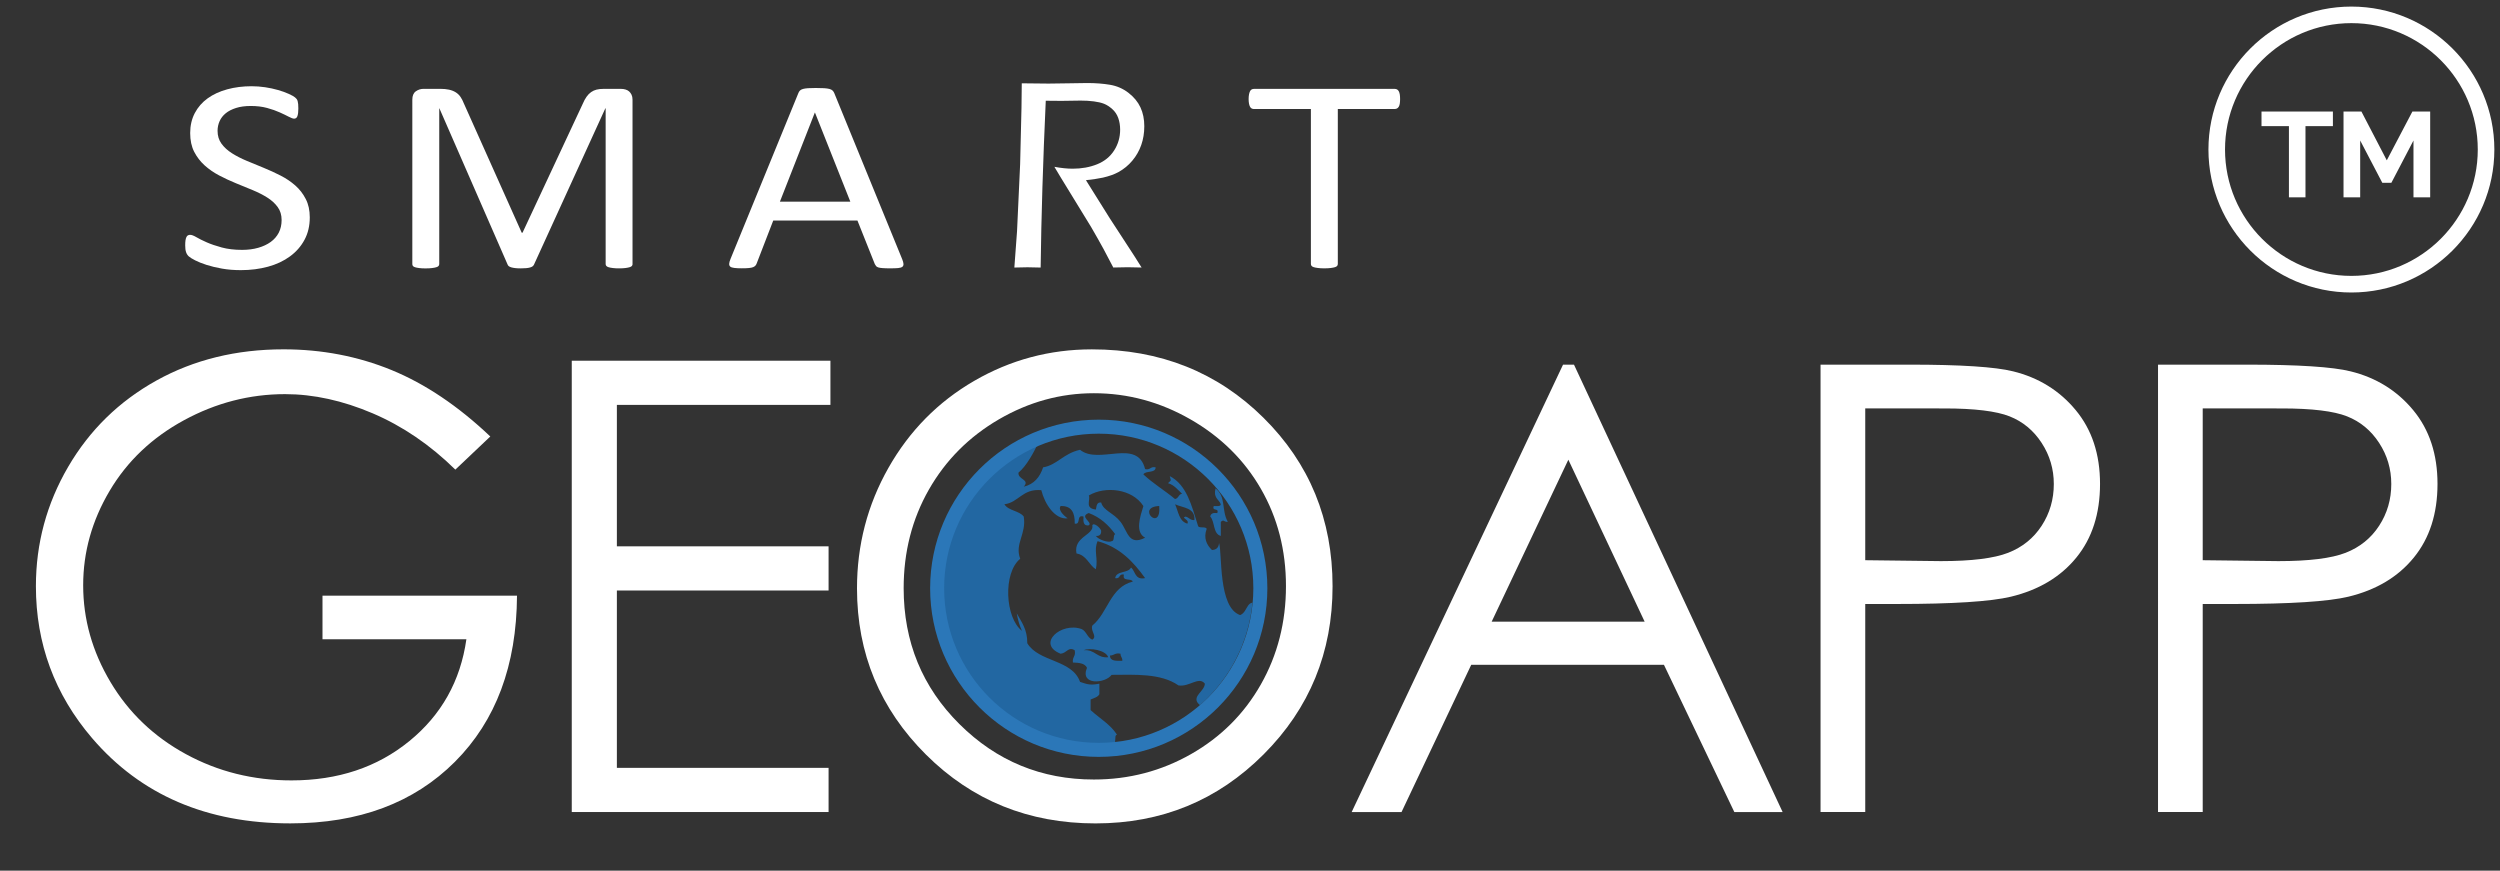 <?xml version="1.0" encoding="utf-8"?>
<!-- Generator: Adobe Illustrator 24.0.2, SVG Export Plug-In . SVG Version: 6.00 Build 0)  -->
<svg version="1.0" xmlns="http://www.w3.org/2000/svg" xmlns:xlink="http://www.w3.org/1999/xlink" x="0px" y="0px"
	 viewBox="0 0 904.44 314.98" style="enable-background:new 0 0 904.44 314.98;" xml:space="preserve">
<rect x="0" y="0" width="904.44" height="314.98" fill="#333333" stroke="none"/>
<style type="text/css">
	.st0{fill-rule:evenodd;clip-rule:evenodd;fill:#2267A2;}
	.st1{fill-rule:evenodd;clip-rule:evenodd;fill:#2B77B8;}
	.st2{fill:#FFFFFF;}
</style>
<g id="Layer_2">
	<g>
		<g>
			<path class="st0" d="M408.97,267.92c-0.35,0.08-0.71,0.16-1.06,0.23C408.26,268.08,408.62,268,408.97,267.92z"/>
			<path class="st0" d="M411.54,267.3c-0.39,0.11-0.79,0.21-1.19,0.31C410.75,267.51,411.14,267.4,411.54,267.3z"/>
			<path class="st0" d="M413.97,266.59c-0.4,0.13-0.81,0.25-1.21,0.37C413.16,266.83,413.56,266.71,413.97,266.59z"/>
			<path class="st0" d="M417.38,265.36c-0.74,0.29-1.49,0.57-2.25,0.83C415.89,265.93,416.64,265.65,417.38,265.36z"/>
			<path class="st0" d="M419.66,264.42c-0.46,0.2-0.92,0.4-1.38,0.6C418.74,264.82,419.2,264.62,419.66,264.42z"/>
			<path class="st0" d="M379.03,158.65c0.43-0.14,0.85-0.28,1.28-0.41C379.88,158.37,379.46,158.51,379.03,158.65z"/>
			<path class="st0" d="M421.87,263.38c-0.47,0.23-0.95,0.46-1.43,0.68C420.92,263.84,421.4,263.62,421.87,263.38z"/>
			<path class="st0" d="M405.59,268.57c-0.34,0.05-0.68,0.1-1.03,0.14C404.91,268.67,405.25,268.62,405.59,268.57z"/>
			<path class="st0" d="M453.27,216.62c0.03-0.42,0.07-0.84,0.09-1.26C453.34,215.78,453.3,216.2,453.27,216.62z"/>
			<path class="st0" d="M376.48,159.55c0.42-0.16,0.85-0.32,1.27-0.47C377.32,159.23,376.9,159.39,376.48,159.55z"/>
			<path class="st0" d="M381.65,157.86c0.43-0.12,0.85-0.24,1.29-0.34C382.5,157.62,382.07,157.74,381.65,157.86z"/>
			<path class="st0" d="M392.9,155.96c0.32-0.02,0.65-0.05,0.97-0.07C393.55,155.91,393.23,155.94,392.9,155.96z"/>
			<path class="st0" d="M384.33,157.19c0.42-0.09,0.84-0.19,1.27-0.28C385.17,157,384.75,157.1,384.33,157.19z"/>
			<path class="st0" d="M437.84,186.88c1.74,1.86,0.95,6.26,3.82,7c0-1.7,0-3.39,0-5.09c1.26-1.06,0.81,0.06,2.54,0
				c-2.39-4.2-0.54-9.08-4.45-12.09c-0.87,3.41,1.19,3.9,1.91,5.73c-0.12,0.94-1.54,0.58-2.55,0.64c-0.79,2.06,2.06,0.49,1.27,2.55
				C438.93,185.43,437.99,185.76,437.84,186.88z"/>
			<path class="st0" d="M451.84,218.7C451.84,218.7,451.84,218.7,451.84,218.7C451.84,218.7,451.83,218.7,451.84,218.7
				c-0.11,0.11-0.21,0.24-0.3,0.38c0,0.01-0.01,0.02-0.02,0.03c-0.86,1.23-1.35,2.83-2.87,3.41c-8.06-2.73-6.41-22.54-7.64-26.09
				c-0.08,1.62-0.93,2.47-2.55,2.55c-1.9-1.81-3.16-4.33-1.91-7.64c-0.39-1.1-3.02,0.05-3.18-1.27
				c-2.26-7.07-4.01-14.66-10.18-17.82c0.53,2.04,0.54,1.32-0.64,2.55c2.3,0.67,3.52,2.42,5.09,3.82c-1.3,0.19-1.25,1.72-2.55,1.91
				c-3.7-3.09-7.96-5.61-11.45-8.91c0.84-1.49,4.38-0.29,4.45-2.54c-1.95-0.46-1.87,1.1-3.82,0.64c-2.81-11.36-16.71-1.41-23.54-7
				c-6.07,1.36-8.24,5.47-13.36,6.36c-1.16,3.5-3.24,6.09-7,7c2.36-2.68-2.19-2.52-1.91-5.09c2.83-2.31,5.61-7.33,7.3-11.14
				c-20.96,8.33-35.78,28.79-35.78,52.71c0,31.33,25.4,56.72,56.72,56.72c2.3,0,4.57-0.15,6.8-0.42c-0.18-0.75-0.04-1.15-0.04-1.15
				c0.1-0.75-0.11-1.81,0.64-1.91c-2.4-3.75-6.35-5.95-9.55-8.91c0-1.27,0-2.54,0-3.82c1.18-0.52,2.57-0.82,3.18-1.91
				c0-1.27,0-2.55,0-3.82c-3.26,0.62-4.2,0.29-7-0.64c-2.84-8.19-14.96-7.1-19.09-14c0.06-4.94-2.08-7.67-3.82-10.82
				c0.41,2.35,1.03,4.49,1.91,6.36c-6.12-4.73-6.94-20.97-0.64-26.09c-2.11-5.42,2.31-8.9,1.27-15.27c-1.64-2.17-5.58-2.06-7-4.45
				c5.13-0.59,6.54-5.75,13.36-5.09c1.21,4.95,4.95,10.74,9.54,10.18c-1.37-0.92-3.62-3.06-2.55-4.45c3.95-0.13,5.2,2.44,5.09,6.36
				c2.39,0.48,0.44-3.38,3.18-2.55c-0.12,1.82-0.08,3.47,1.91,3.18c1.58-1.11-3.66-3.12,0-4.45c4.17,1.56,7.13,4.33,9.55,7.64
				c-0.88,0.39-0.1,2.45-1.27,2.54c-1.11,0.65-4.72-0.46-5.73-1.91c1.39,0.12,2.02-0.52,1.91-1.91c-0.28-1.05-2.74-3.12-3.18-1.91
				c0.73,3.5-6.92,4.1-5.73,10.18c3.65,0.59,4.43,4.06,7,5.73c0.92-3.99-0.86-6.77,0.64-10.18c8.01,2.18,12.92,7.44,17.18,13.36
				c-3.75,0.78-3.44-2.5-5.09-3.82c-1.03,2.16-5.31,1.06-5.73,3.82c1.96,0.47,1.22-1.75,3.18-1.27c-0.76,2.67,2.68,1.14,3.18,2.54
				c-8.19,1.99-9.01,11.36-14.64,15.91c-0.73,2.07,1.94,3.91,0,5.09c-1.81-0.73-2.09-3-3.82-3.82c-7.41-2.73-16.54,5.37-7.64,8.91
				c2.4-0.28,2.69-2.65,5.09-1.27c0.51,2.21-0.95,2.45-0.64,4.45c2.27,0.06,4.37,0.3,5.09,1.91c-2.68,6.44,6.6,5.74,8.91,2.55
				c8.21-0.03,17.78-0.65,24.18,3.82c3.97,0.65,7.35-3.41,9.55-0.64c-0.08,2.7-4.47,4.42-2.55,7c0,0,0.28,0.35,0.78,0.8
				c10.53-9.27,17.6-22.37,19.01-37.13C452.7,218.09,452.22,218.29,451.84,218.7z M392.02,235.24c2.29-1,8.08-0.03,8.91,2.54
				C396.73,238.17,396.22,234.86,392.02,235.24z M406.02,239.06c-2.1-0.02-4.5,0.26-4.45-1.91c1.5,0.01,1.87-1.1,3.82-0.64
				C405.3,237.66,406.16,237.86,406.02,239.06z M405.38,188.79c-2.47-3.21-6.25-4.04-7-7c-1.68-0.19-1.64,1.33-1.91,2.55
				c-4.16-0.42-1.88-3.38-2.55-5.09c5.94-3.53,15.71-2.43,19.73,3.82c-1.18,3.86-3.11,9.53,0.64,11.45
				C408.26,197.62,408.02,192.21,405.38,188.79z M419.38,183.06C420.18,192.81,410.77,183.4,419.38,183.06L419.38,183.06z
				 M432.11,188.16c-1.58,0.1-1.97-1-3.18-1.27c-1.88,0.55,1.48,0.95,0.64,2.55c-3.01-0.81-3.27-4.37-4.45-7
				C428,183.78,432.43,183.6,432.11,188.16z"/>
			<path class="st0" d="M387.08,156.65c0.41-0.07,0.82-0.15,1.23-0.21C387.9,156.51,387.49,156.58,387.08,156.65z"/>
			<path class="st0" d="M434.09,255.19c-1.51,1.32-3.09,2.57-4.73,3.73C431,257.76,432.58,256.51,434.09,255.19z"/>
			<path class="st0" d="M429.15,259.07c-0.51,0.36-1.02,0.7-1.54,1.04C428.13,259.77,428.64,259.42,429.15,259.07z"/>
			<path class="st0" d="M389.92,156.24c0.39-0.05,0.77-0.1,1.16-0.14C390.68,156.14,390.3,156.2,389.92,156.24z"/>
			<path class="st0" d="M427.26,260.33c-1.58,1.01-3.21,1.94-4.88,2.8C424.05,262.27,425.68,261.34,427.26,260.33z"/>
		</g>
	</g>
	<path class="st1" d="M397.5,151.82c-33.69,0-61,27.31-61,61s27.31,61,61,61s61-27.31,61-61S431.18,151.82,397.5,151.82z
		 M397.5,268.75c-30.89,0-55.93-25.04-55.93-55.93s25.04-55.93,55.93-55.93s55.93,25.04,55.93,55.93S428.38,268.75,397.5,268.75z"/>
</g>
<g id="Layer_1">
	<g>
		<path class="st2" d="M112.07,78.65c0,3.03-0.63,5.73-1.9,8.09c-1.26,2.37-3.02,4.37-5.27,6.02c-2.25,1.65-4.89,2.89-7.93,3.72
			c-3.04,0.83-6.31,1.25-9.82,1.25c-2.45,0-4.73-0.18-6.82-0.55c-2.09-0.37-3.96-0.82-5.61-1.35c-1.64-0.53-3.02-1.08-4.13-1.65
			c-1.11-0.57-1.89-1.05-2.32-1.45c-0.43-0.4-0.76-0.91-0.96-1.52C67.1,90.6,67,89.78,67,88.74c0-0.73,0.04-1.34,0.11-1.82
			c0.08-0.48,0.19-0.87,0.34-1.17c0.15-0.3,0.34-0.51,0.57-0.62c0.23-0.12,0.49-0.17,0.79-0.17c0.53,0,1.27,0.28,2.24,0.85
			c0.96,0.57,2.2,1.18,3.71,1.85c1.51,0.67,3.33,1.29,5.46,1.87c2.13,0.58,4.59,0.87,7.39,0.87c2.11,0,4.05-0.25,5.8-0.75
			c1.76-0.5,3.26-1.21,4.53-2.12c1.26-0.92,2.24-2.04,2.92-3.37c0.68-1.33,1.02-2.85,1.02-4.55c0-1.83-0.47-3.4-1.42-4.7
			c-0.94-1.3-2.19-2.44-3.74-3.42c-1.55-0.98-3.31-1.88-5.29-2.7c-1.98-0.82-4.01-1.65-6.09-2.5c-2.08-0.85-4.1-1.79-6.06-2.82
			c-1.96-1.03-3.72-2.25-5.27-3.65c-1.55-1.4-2.8-3.04-3.77-4.92c-0.96-1.88-1.44-4.14-1.44-6.77c0-2.7,0.56-5.1,1.67-7.22
			c1.11-2.11,2.66-3.89,4.64-5.32c1.98-1.43,4.34-2.52,7.08-3.27c2.74-0.75,5.69-1.12,8.86-1.12c1.62,0,3.26,0.13,4.9,0.37
			c1.64,0.25,3.19,0.58,4.64,1c1.45,0.42,2.75,0.88,3.88,1.4c1.13,0.52,1.88,0.93,2.24,1.25c0.36,0.32,0.59,0.57,0.71,0.75
			c0.11,0.18,0.21,0.42,0.28,0.7c0.08,0.28,0.13,0.62,0.17,1.02c0.04,0.4,0.06,0.92,0.06,1.55c0,0.6-0.03,1.13-0.08,1.6
			c-0.06,0.47-0.14,0.86-0.25,1.17c-0.11,0.32-0.27,0.55-0.48,0.7c-0.21,0.15-0.44,0.22-0.71,0.22c-0.42,0-1.07-0.23-1.95-0.7
			c-0.89-0.47-1.97-0.99-3.26-1.57c-1.28-0.58-2.8-1.12-4.56-1.6c-1.75-0.48-3.73-0.72-5.92-0.72c-2.04,0-3.81,0.24-5.32,0.72
			c-1.51,0.48-2.76,1.12-3.74,1.92c-0.98,0.8-1.72,1.75-2.21,2.85c-0.49,1.1-0.74,2.27-0.74,3.5c0,1.8,0.47,3.35,1.42,4.65
			c0.94,1.3,2.2,2.45,3.77,3.45c1.57,1,3.35,1.92,5.35,2.75c2,0.83,4.04,1.67,6.11,2.52c2.08,0.85,4.11,1.78,6.11,2.8
			c2,1.02,3.78,2.22,5.35,3.6c1.57,1.38,2.83,3.01,3.79,4.9C111.59,73.87,112.07,76.09,112.07,78.65z"/>
		<path class="st2" d="M228.85,95.49c0,0.27-0.08,0.5-0.23,0.7c-0.16,0.2-0.43,0.36-0.82,0.47c-0.39,0.12-0.88,0.22-1.49,0.3
			c-0.6,0.08-1.39,0.13-2.36,0.13c-0.89,0-1.66-0.04-2.3-0.13c-0.64-0.08-1.15-0.18-1.52-0.3c-0.37-0.12-0.63-0.27-0.79-0.47
			c-0.16-0.2-0.23-0.43-0.23-0.7v-56.3H219l-25.82,56.55c-0.11,0.23-0.27,0.43-0.48,0.6c-0.21,0.17-0.51,0.31-0.91,0.42
			c-0.4,0.12-0.87,0.2-1.42,0.25c-0.55,0.05-1.2,0.08-1.95,0.08c-0.79,0-1.47-0.03-2.04-0.1c-0.57-0.07-1.04-0.16-1.42-0.27
			c-0.38-0.12-0.67-0.26-0.88-0.42c-0.21-0.17-0.35-0.35-0.42-0.55l-24.69-56.55h-0.06v56.3c0,0.27-0.08,0.5-0.23,0.7
			c-0.16,0.2-0.43,0.36-0.82,0.47c-0.39,0.12-0.89,0.22-1.52,0.3c-0.62,0.08-1.42,0.13-2.39,0.13c-0.93,0-1.71-0.04-2.33-0.13
			c-0.62-0.08-1.12-0.18-1.49-0.3c-0.37-0.12-0.62-0.27-0.76-0.47c-0.14-0.2-0.2-0.43-0.2-0.7V36.04c0-1.4,0.42-2.4,1.26-3
			s1.78-0.9,2.82-0.9h5.98c1.23,0,2.3,0.1,3.22,0.3c0.92,0.2,1.72,0.52,2.41,0.95c0.69,0.43,1.27,0.98,1.73,1.65
			c0.46,0.67,0.86,1.45,1.21,2.35l20.95,46.81h0.28l21.8-46.66c0.42-1,0.88-1.85,1.38-2.55s1.05-1.26,1.64-1.67
			c0.59-0.42,1.26-0.72,1.98-0.9c0.73-0.18,1.57-0.27,2.53-0.27h6.27c0.58,0,1.12,0.07,1.64,0.22s0.96,0.38,1.32,0.7
			c0.36,0.32,0.66,0.72,0.89,1.2c0.23,0.48,0.35,1.07,0.35,1.77V95.49z"/>
		<path class="st2" d="M326.38,93.74c0.3,0.73,0.46,1.32,0.48,1.77c0.02,0.45-0.12,0.79-0.42,1.02c-0.3,0.23-0.8,0.38-1.5,0.45
			c-0.7,0.07-1.63,0.1-2.8,0.1c-1.17,0-2.1-0.02-2.8-0.08c-0.7-0.05-1.23-0.13-1.59-0.25c-0.36-0.12-0.62-0.27-0.79-0.47
			s-0.33-0.45-0.48-0.75l-6.28-15.74h-30.46l-6,15.54c-0.11,0.3-0.26,0.56-0.45,0.77c-0.19,0.22-0.46,0.4-0.82,0.55
			c-0.36,0.15-0.87,0.26-1.53,0.32c-0.66,0.07-1.52,0.1-2.58,0.1c-1.1,0-1.99-0.04-2.69-0.13c-0.7-0.08-1.19-0.24-1.47-0.47
			c-0.28-0.23-0.42-0.57-0.4-1.02c0.02-0.45,0.18-1.04,0.48-1.77l24.57-60.05c0.15-0.37,0.35-0.67,0.59-0.9
			c0.25-0.23,0.6-0.42,1.08-0.55c0.47-0.13,1.08-0.22,1.81-0.27c0.74-0.05,1.67-0.07,2.8-0.07c1.21,0,2.21,0.02,3,0.07
			c0.79,0.05,1.43,0.14,1.93,0.27c0.49,0.13,0.87,0.32,1.13,0.57c0.26,0.25,0.47,0.56,0.62,0.92L326.38,93.74z M294.84,40.74h-0.06
			l-12.63,32.22h25.48L294.84,40.74z"/>
		<path class="st2" d="M506.52,35.84c0,0.63-0.04,1.18-0.11,1.65c-0.08,0.47-0.2,0.84-0.37,1.12c-0.17,0.28-0.38,0.49-0.62,0.62
			c-0.25,0.13-0.52,0.2-0.82,0.2h-20.61v56.05c0,0.27-0.08,0.5-0.23,0.7c-0.15,0.2-0.42,0.36-0.79,0.47
			c-0.38,0.12-0.88,0.22-1.5,0.3c-0.62,0.08-1.41,0.13-2.35,0.13c-0.91,0-1.68-0.04-2.32-0.13c-0.64-0.08-1.15-0.18-1.53-0.3
			c-0.38-0.12-0.64-0.27-0.79-0.47c-0.15-0.2-0.23-0.43-0.23-0.7V39.44h-20.61c-0.3,0-0.58-0.07-0.82-0.2
			c-0.25-0.13-0.44-0.34-0.59-0.62c-0.15-0.28-0.27-0.66-0.37-1.12c-0.09-0.47-0.14-1.02-0.14-1.65c0-0.63,0.05-1.19,0.14-1.67
			c0.09-0.48,0.22-0.87,0.37-1.17s0.35-0.52,0.59-0.65c0.25-0.13,0.52-0.2,0.82-0.2h50.96c0.3,0,0.58,0.07,0.82,0.2
			c0.25,0.13,0.45,0.35,0.62,0.65c0.17,0.3,0.29,0.69,0.37,1.17C506.49,34.65,506.52,35.21,506.52,35.84z"/>
	</g>
	<g>
		<path class="st2" d="M366.97,96.79l0.97-13.13l1.12-24.27l0.49-20.41c0.06-4.13,0.1-7.08,0.1-8.84c3.9,0.07,7.13,0.1,9.7,0.1
			c2.21,0,4.66-0.03,7.34-0.1c2.68-0.06,4.88-0.1,6.61-0.1c3.02,0,5.78,0.21,8.27,0.63c2.49,0.42,4.71,1.39,6.68,2.91
			s3.41,3.27,4.34,5.27s1.39,4.27,1.39,6.81c0,2.44-0.37,4.7-1.1,6.79c-0.73,2.08-1.8,3.97-3.22,5.66c-1.41,1.69-3.1,3.08-5.04,4.15
			c-1.49,0.81-3.36,1.48-5.61,2c-1.49,0.33-3.54,0.63-6.14,0.93l8.58,13.72l8.87,13.62c0.62,0.94,1.51,2.36,2.68,4.25
			c-2.52-0.06-4.21-0.1-5.05-0.1c-0.91,0-2.64,0.03-5.19,0.1l-3.52-6.69c-0.72-1.3-1.43-2.59-2.15-3.86
			c-0.72-1.27-1.5-2.64-2.35-4.1l-11.04-18.02c-0.46-0.72-1.21-1.97-2.25-3.76c2.5,0.46,4.71,0.68,6.63,0.68
			c3.25,0,6.2-0.54,8.85-1.61c2.65-1.07,4.7-2.74,6.14-5c1.45-2.26,2.17-4.78,2.17-7.54c0-1.5-0.23-2.89-0.68-4.17
			c-0.46-1.29-1.18-2.37-2.17-3.25c-0.99-0.88-1.97-1.51-2.93-1.9c-0.96-0.39-2.19-0.68-3.71-0.88s-3.11-0.29-4.8-0.29l-6.92,0.1
			c-2.99,0-4.89-0.02-5.7-0.05c-1,21.88-1.62,41.99-1.85,60.35l-4.78-0.1C370.98,96.69,369.41,96.72,366.97,96.79z"/>
	</g>
	<g>
		<path class="st2" d="M177.38,157.91l-12.65,11.99c-9.1-8.95-19.07-15.74-29.91-20.37c-10.84-4.62-21.41-6.94-31.69-6.94
			c-12.8,0-24.99,3.15-36.57,9.44c-11.58,6.29-20.55,14.82-26.92,25.58c-6.37,10.77-9.55,22.14-9.55,34.13
			c0,12.28,3.29,23.96,9.88,35.02c6.59,11.06,15.69,19.76,27.31,26.08c11.62,6.33,24.35,9.49,38.18,9.49
			c16.8,0,31.01-4.74,42.62-14.21c11.62-9.47,18.5-21.76,20.65-36.85h-52.06v-15.76h70.37c-0.15,25.24-7.64,45.27-22.48,60.11
			c-14.84,14.84-34.69,22.26-59.55,22.26c-30.19,0-54.1-10.29-71.71-30.86c-13.54-15.83-20.31-34.15-20.31-54.94
			c0-15.47,3.89-29.86,11.66-43.18c7.77-13.32,18.43-23.73,31.97-31.25c13.54-7.51,28.86-11.27,45.95-11.27
			c13.84,0,26.86,2.5,39.07,7.49C153.85,138.88,165.76,146.89,177.38,157.91z"/>
		<path class="st2" d="M206.86,130.5h93.57v15.98h-77.26v51.17h76.59v15.98h-76.59v64.16h76.59v15.98h-92.91V130.5z"/>
		<path class="st2" d="M395.01,126.39c24.73,0,45.43,8.25,62.09,24.75c16.66,16.5,24.99,36.82,24.99,60.94
			c0,23.9-8.31,44.18-24.94,60.83c-16.62,16.65-36.89,24.98-60.81,24.98c-24.21,0-44.65-8.29-61.31-24.86
			c-16.66-16.58-24.99-36.63-24.99-60.16c0-15.69,3.79-30.23,11.38-43.62c7.59-13.39,17.94-23.88,31.04-31.47
			C365.58,130.18,379.76,126.39,395.01,126.39z M395.74,142.26c-12.08,0-23.53,3.15-34.35,9.44c-10.82,6.3-19.27,14.78-25.35,25.44
			c-6.08,10.67-9.12,22.55-9.12,35.66c0,19.4,6.73,35.79,20.18,49.16c13.45,13.37,29.67,20.05,48.64,20.05
			c12.67,0,24.4-3.07,35.19-9.22c10.78-6.15,19.2-14.55,25.24-25.22c6.04-10.66,9.06-22.51,9.06-35.55
			c0-12.96-3.02-24.68-9.06-35.16c-6.04-10.48-14.55-18.87-25.51-25.16C419.67,145.41,408.04,142.26,395.74,142.26z"/>
		<path class="st2" d="M569.43,131.92l75.48,161.86h-17.47l-25.46-53.26h-69.73l-25.21,53.26H489l76.47-161.86H569.43z
			 M567.39,166.31l-27.74,58.59h55.34L567.39,166.31z"/>
		<path class="st2" d="M658.62,131.92h32.24c18.49,0,30.96,0.81,37.41,2.42c9.24,2.27,16.8,6.95,22.67,14.03
			c5.87,7.08,8.8,15.97,8.8,26.68c0,10.78-2.86,19.68-8.58,26.68c-5.72,7.01-13.61,11.72-23.66,14.14
			c-7.34,1.76-21.05,2.64-41.15,2.64H674.8v75.26h-16.17V131.92z M674.8,147.76v54.91l27.4,0.33c11.08,0,19.18-1.01,24.32-3.02
			c5.13-2.01,9.17-5.27,12.1-9.77c2.93-4.5,4.4-9.54,4.4-15.1c0-5.42-1.47-10.38-4.4-14.88c-2.93-4.5-6.8-7.71-11.61-9.61
			c-4.81-1.9-12.67-2.86-23.6-2.86H674.8z"/>
		<path class="st2" d="M780.71,131.92h32.24c18.49,0,30.96,0.81,37.41,2.42c9.24,2.27,16.8,6.95,22.67,14.03
			c5.87,7.08,8.8,15.97,8.8,26.68c0,10.78-2.86,19.68-8.58,26.68c-5.72,7.01-13.61,11.72-23.66,14.14
			c-7.34,1.76-21.05,2.64-41.15,2.64h-11.55v75.26h-16.17V131.92z M796.89,147.76v54.91l27.4,0.33c11.08,0,19.18-1.01,24.32-3.02
			c5.13-2.01,9.17-5.27,12.1-9.77c2.93-4.5,4.4-9.54,4.4-15.1c0-5.42-1.47-10.38-4.4-14.88c-2.93-4.5-6.8-7.71-11.61-9.61
			c-4.81-1.9-12.67-2.86-23.6-2.86H796.89z"/>
	</g>
	<g id="TM">
		<g>
			<path class="st2" d="M843.99,45.63h-9.92v25.75h-5.99V45.63h-9.92v-5.29h25.83V45.63z"/>
			<path class="st2" d="M873.14,71.37V50.83l-8,15.3h-3.28l-8-15.3v20.55h-6.03V40.34h6.47L863.48,58l9.27-17.66h6.43v31.04H873.14z
				"/>
		</g>
		<g>
			<path class="st2" d="M850.68,105.82c-28.52,0-51.72-23.2-51.72-51.72s23.2-51.72,51.72-51.72s51.72,23.2,51.72,51.72
				S879.21,105.82,850.68,105.82z M850.68,8.37c-25.21,0-45.72,20.51-45.72,45.72s20.51,45.72,45.72,45.72s45.72-20.51,45.72-45.72
				S875.9,8.37,850.68,8.37z"/>
		</g>
	</g>
</g>
</svg>
